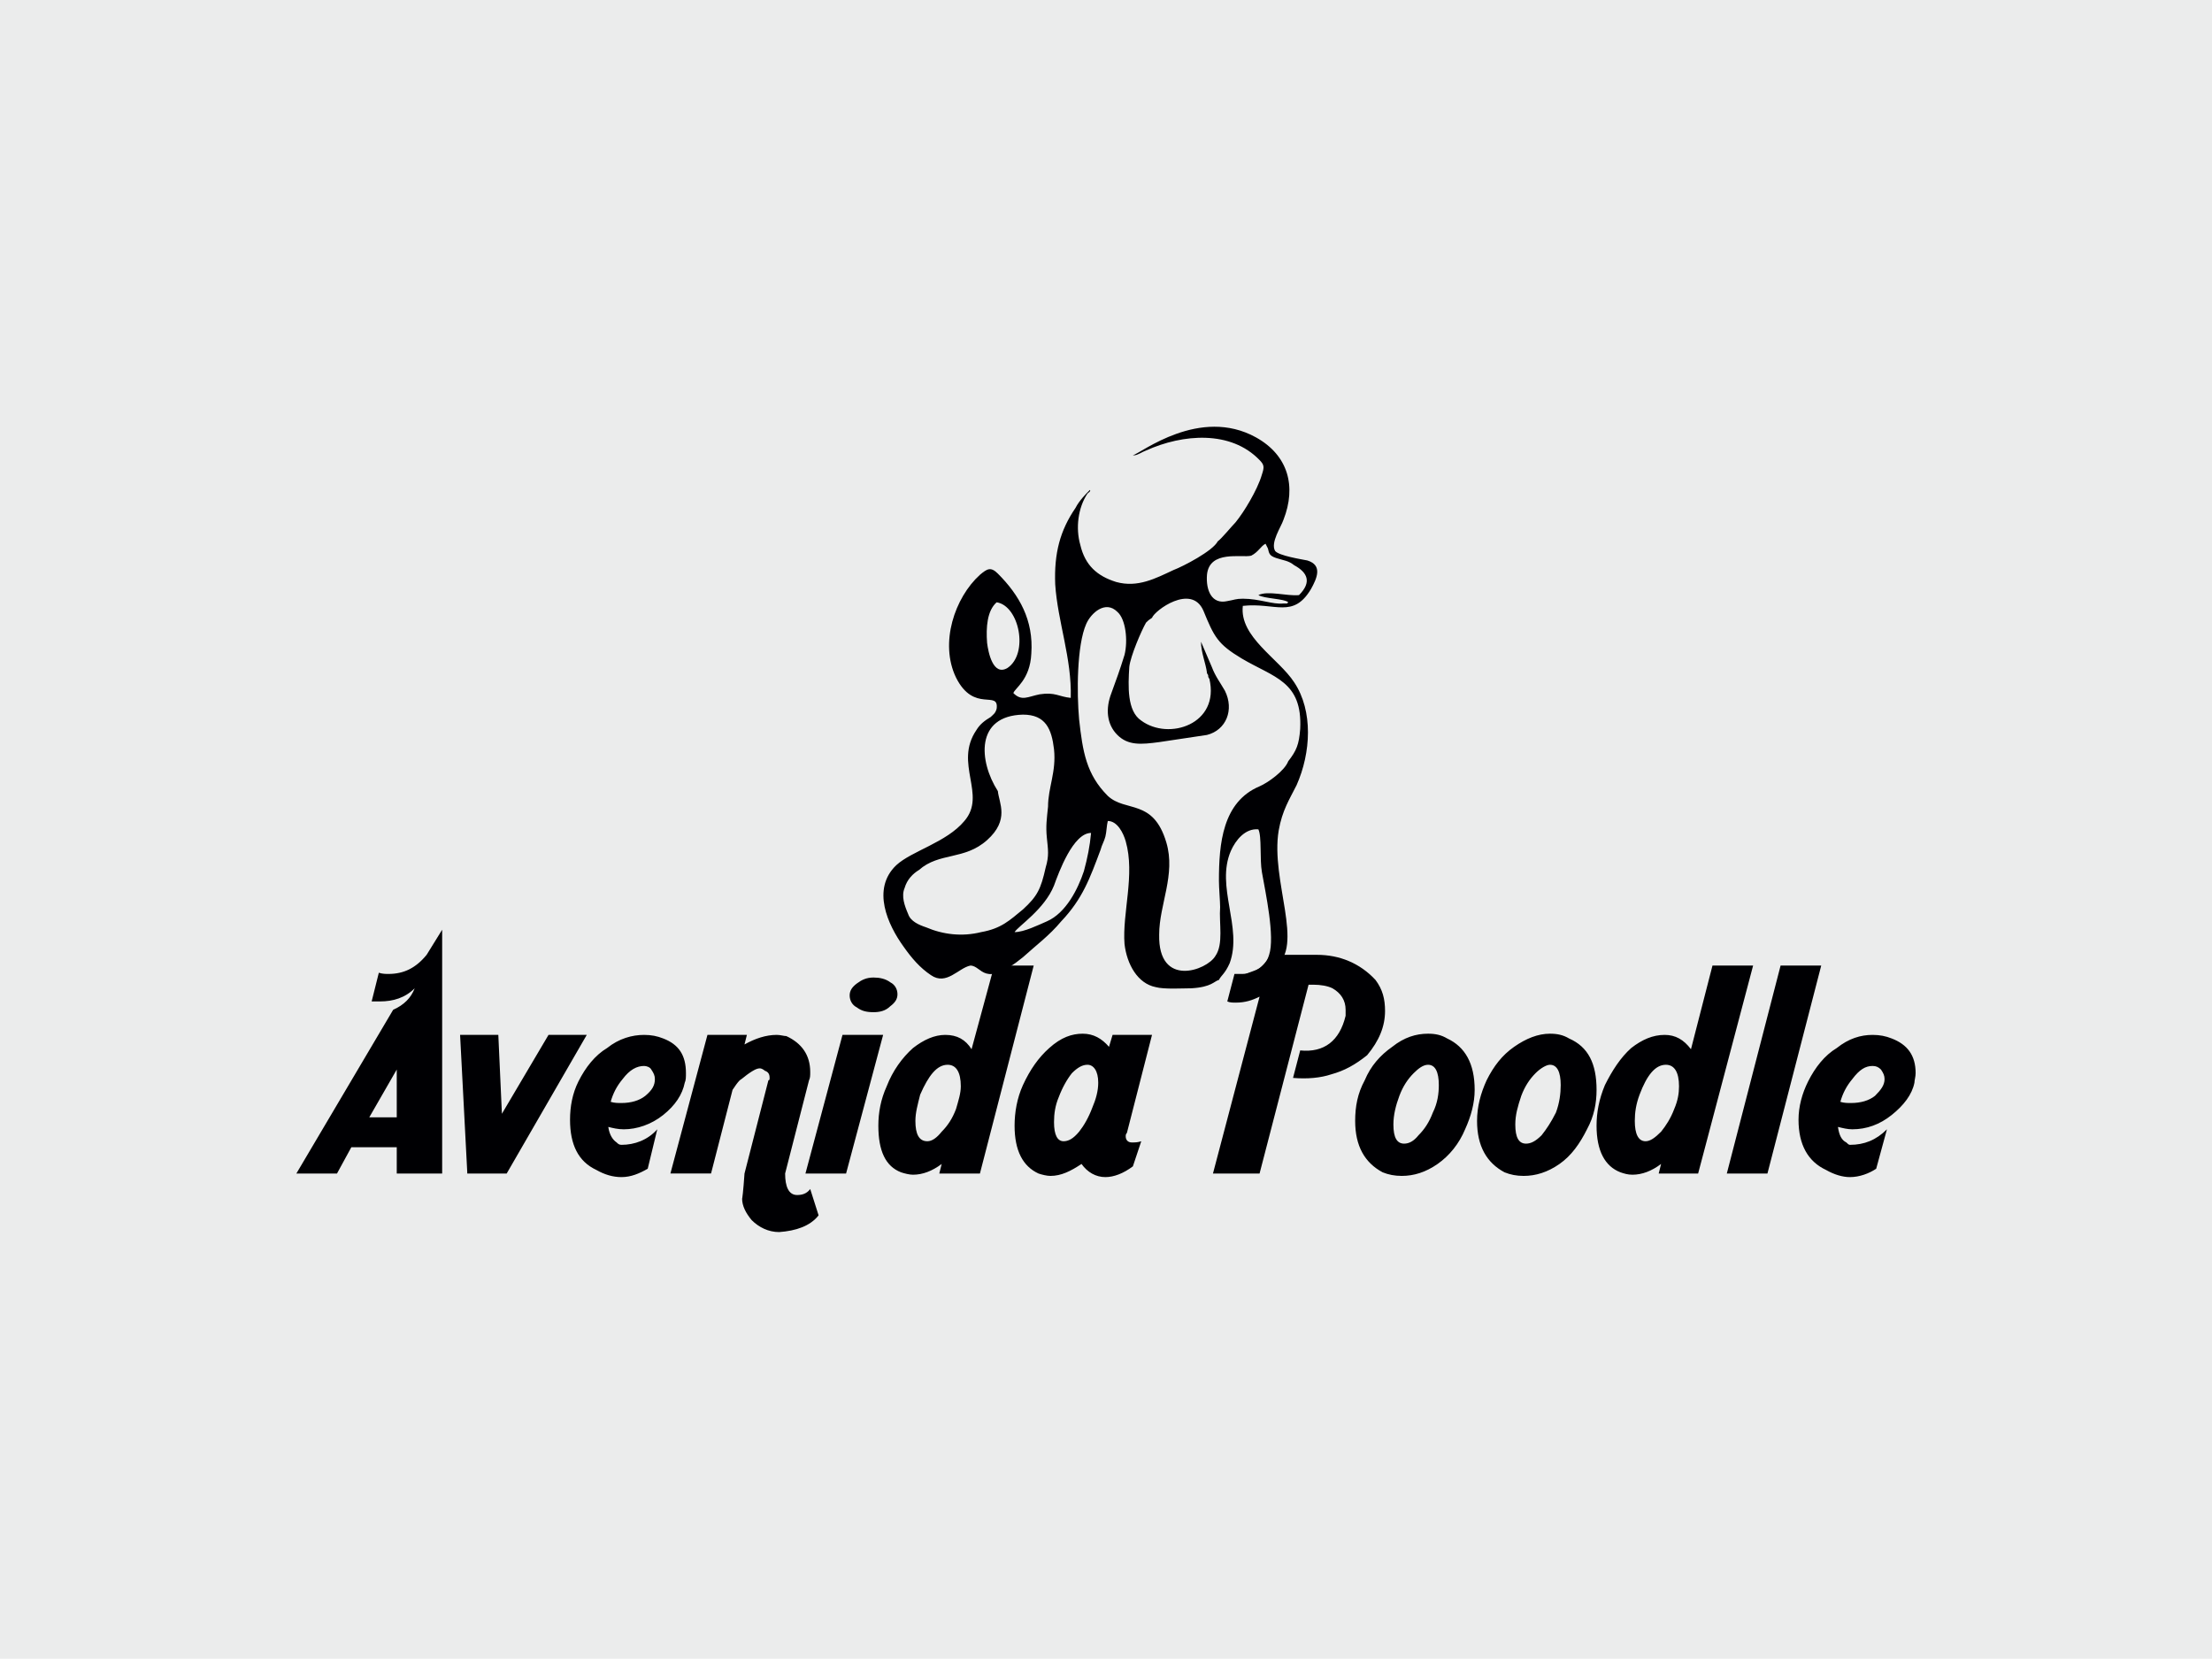 <?xml version="1.0" encoding="UTF-8"?>
<!DOCTYPE svg PUBLIC "-//W3C//DTD SVG 1.1//EN" "http://www.w3.org/Graphics/SVG/1.1/DTD/svg11.dtd">
<!-- Creator: CorelDRAW X8 -->
<svg xmlns="http://www.w3.org/2000/svg" xml:space="preserve" width="72.28mm" height="54.2mm" version="1.1" style="shape-rendering:geometricPrecision; text-rendering:geometricPrecision; image-rendering:optimizeQuality; fill-rule:evenodd; clip-rule:evenodd"
viewBox="0 0 1851 1388"
 xmlns:xlink="http://www.w3.org/1999/xlink">
 <defs>
  <style type="text/css">
   <![CDATA[
    .fil1 {fill:#000003}
    .fil0 {fill:#EBECEC}
   ]]>
  </style>
 </defs>
 <g id="Capa_x0020_1">
  <g id="_2218928477792">
   <rect class="fil0" width="1851" height="1388"/>
   <path class="fil1" d="M876 771c16,-7 26,-27 31,-42 3,-11 5,-21 6,-32 -15,0 -27,33 -31,44 -8,20 -30,34 -33,39 8,0 20,-6 27,-9l0 0zm-41 -109c-16,-25 -19,-63 21,-64 19,0 24,12 26,29 2,19 -5,32 -5,48 -1,10 -2,16 -1,26 1,10 2,15 -1,25 -4,18 -7,24 -19,35 -11,9 -18,16 -35,19 -16,4 -32,2 -46,-4 -6,-2 -13,-5 -15,-11 -3,-7 -6,-15 -3,-22 2,-7 7,-12 12,-15 17,-15 38,-8 57,-25 19,-17 10,-31 9,-41l0 0zm-1 -158c-8,7 -9,21 -8,34 1,8 5,28 17,21 18,-12 10,-52 -9,-55l0 0zm176 111c16,-4 23,-21 15,-37 -4,-7 -8,-12 -11,-20l-9 -21c0,9 4,18 5,26 0,1 0,0 1,2 0,1 0,2 1,3 9,38 -34,52 -57,35 -12,-8 -11,-29 -10,-45 1,-9 10,-30 14,-37 2,-2 2,-2 5,-4 2,-6 33,-29 43,-6 9,22 12,28 32,40 27,16 51,19 49,59 -1,13 -3,18 -10,27 -3,8 -17,18 -24,21 -31,13 -34,48 -34,79 0,6 1,17 1,22 -1,14 3,31 -4,41 -7,12 -48,27 -47,-18 0,-25 14,-50 6,-77 -11,-37 -34,-25 -49,-39 -18,-18 -21,-37 -24,-64 -2,-22 -2,-62 6,-80 4,-9 16,-20 26,-10 7,6 9,24 6,36 -4,13 -7,21 -11,32 -5,13 -4,26 5,35 9,9 20,8 35,6 13,-2 27,-4 40,-6l0 0zm37 -150c-8,2 -35,-5 -37,16 -1,13 4,25 17,22 6,-1 7,-2 13,-2 14,0 25,5 34,4 1,0 1,0 3,0l1 -1c-3,-3 -20,-3 -25,-6 8,-4 24,1 34,0 11,-11 7,-19 -4,-25 -5,-4 -9,-4 -15,-6 -6,-2 -6,-4 -7,-8l-2 -4c-4,2 -6,7 -12,10l0 0zm0 351l-7 0c11,-5 18,-4 22,-17 5,-15 -3,-52 -6,-69 -2,-11 0,-30 -3,-36 -11,-1 -19,9 -23,18 -13,30 10,64 -1,94 -4,9 -7,10 -9,14 -4,1 -6,6 -23,7 -7,0 -23,1 -30,-1 -15,-3 -24,-19 -26,-36 -2,-26 9,-58 1,-86 -2,-7 -7,-17 -15,-17 -1,4 -1,9 -2,13 -1,4 -3,7 -4,11 -9,24 -15,41 -33,60 -10,12 -21,20 -32,30 -33,27 -34,7 -44,7 -10,2 -20,17 -33,8 -9,-6 -16,-14 -23,-24 -13,-18 -27,-48 -6,-68 13,-12 42,-19 57,-37 19,-22 -9,-48 10,-76 3,-5 7,-8 12,-11 2,-2 4,-3 5,-7 2,-16 -19,4 -34,-26 -14,-29 -1,-67 20,-86 6,-5 9,-7 15,-1 18,18 30,39 28,67 -1,22 -14,29 -15,33 7,7 12,3 22,1 13,-2 16,2 26,3 1,-33 -11,-64 -13,-95 -1,-26 4,-45 17,-64 3,-6 9,-12 12,-15 1,1 -1,2 -2,3 -8,12 -10,29 -6,43 4,17 14,26 30,31 18,5 33,-3 48,-10 8,-3 33,-16 37,-24 3,-2 12,-13 15,-16 4,-5 8,-11 12,-18 4,-7 8,-15 10,-22 2,-6 2,-8 -2,-12 -24,-25 -64,-22 -95,-8 -3,1 -7,4 -10,4l-1 0c7,-2 56,-41 103,-15 27,15 34,41 23,69 -2,6 -11,19 -7,26 3,4 22,7 27,8 13,4 8,15 3,24 -15,25 -30,11 -57,14 -3,26 30,44 43,64 16,24 14,59 2,86 -6,12 -12,21 -15,38 -7,42 22,97 -3,114 -5,4 -11,7 -20,7l0 0z"/>
   <path class="fil1" d="M309 935l23 0 0 -40 -23 40 0 0zm23 25l-38 0 -12 22 -34 0 81 -137c9,-4 15,-10 18,-18 -8,8 -18,11 -29,11 -2,0 -5,0 -7,0l6 -24c3,1 6,1 8,1 13,0 23,-5 32,-16l13 -21 0 204 -38 0 0 -22 0 0zm59 22l0 -1 -6 -115 32 0 3 66 39 -66 32 0 -67 116 -33 0 0 0zm118 -39c4,1 8,2 13,2 11,0 23,-4 33,-12 10,-8 16,-17 18,-27 1,-2 1,-5 1,-8 0,-15 -6,-24 -19,-29 -5,-2 -10,-3 -16,-3 -10,0 -21,3 -31,11 -10,6 -18,16 -24,28 -5,10 -7,21 -7,32 0,21 7,35 22,42 7,4 14,6 21,6 8,0 15,-3 22,-7l8 -33c-8,9 -19,13 -30,13 -2,0 -3,-1 -4,-2 -3,-2 -6,-6 -7,-13l0 0zm2 -21c2,-7 5,-13 10,-19 6,-8 12,-11 18,-11 2,0 5,1 6,3 2,3 3,5 3,8 0,5 -2,9 -8,14 -5,4 -12,6 -20,6 -3,0 -6,0 -9,-1l0 0zm156 78c4,0 8,-1 11,-5l7 22c-7,9 -19,13 -33,14 -9,0 -17,-4 -23,-10 -5,-6 -8,-12 -8,-18 0,1 1,-6 2,-21l20 -78c1,0 1,-1 1,-2 0,-3 -1,-5 -4,-6 -1,-1 -3,-2 -4,-2 -3,0 -6,2 -9,4 -3,2 -5,4 -8,6 -2,2 -4,5 -6,8l-18 70 -34 0 31 -116 33 0 -2 8c9,-5 18,-8 27,-8 3,0 6,1 8,1 13,6 20,16 20,30 0,3 0,5 -1,7l-20 78c0,11 3,18 10,18l0 0zm72 -134l-34 0 -31 116 34 0 31 -116 0 0zm-8 -19c-6,0 -10,-1 -14,-4 -4,-2 -6,-6 -6,-10 0,-4 2,-7 6,-10 4,-3 8,-5 14,-5 5,0 10,1 14,4 4,2 6,6 6,10 0,4 -2,7 -6,10 -4,4 -9,5 -14,5l0 0zm23 134c-13,-5 -19,-18 -19,-39 0,-11 2,-22 7,-33 5,-13 13,-24 22,-32 9,-7 18,-11 27,-11 10,0 17,4 22,12l19 -70 33 0 -45 174 -34 0 2 -8c-8,6 -16,9 -24,9 -3,0 -7,-1 -10,-2l0 0zm39 -90c-9,0 -16,9 -23,25 -2,8 -4,15 -4,22 0,11 3,17 10,17 4,0 8,-3 12,-8 5,-5 9,-11 12,-19 2,-7 4,-13 4,-19 0,-12 -4,-18 -11,-18l0 0zm76 91c3,1 7,2 10,2 9,0 17,-4 26,-10 5,7 12,11 20,11 7,0 15,-3 23,-9l7 -21c-3,1 -5,1 -8,1 -3,0 -5,-2 -5,-5 0,-1 0,-2 1,-3l21 -82 -33 0 -3 10c-6,-7 -13,-11 -22,-11 -9,0 -18,3 -28,12 -9,8 -16,18 -22,31 -5,11 -7,23 -7,34 0,21 7,34 20,40l0 0zm41 -91c5,0 9,5 9,15 0,7 -2,14 -5,21 -3,8 -7,15 -11,20 -5,6 -9,8 -13,8 -5,0 -8,-5 -8,-16 0,-7 1,-14 4,-21 3,-8 7,-15 11,-20 5,-5 9,-7 13,-7l0 0zm144 -57c-6,3 -12,5 -20,5 -2,0 -5,0 -7,-1l6 -23c2,0 4,0 6,0 10,0 18,-5 24,-16l39 0c19,0 36,7 49,21 6,8 8,16 8,26 0,13 -5,25 -15,37 -10,8 -19,13 -30,16 -9,3 -20,4 -32,3l6 -23c20,2 33,-8 38,-29 0,-1 0,-3 0,-5 0,-8 -4,-14 -11,-18 -4,-2 -10,-3 -16,-3 -1,0 -3,0 -4,0l-41 158 -39 0 39 -148 0 0zm103 147c5,2 10,3 16,3 10,0 20,-3 30,-10 10,-7 18,-17 23,-29 5,-11 8,-22 8,-33 0,-22 -8,-36 -23,-43 -5,-3 -10,-4 -16,-4 -10,0 -20,3 -30,11 -10,7 -18,16 -23,28 -6,11 -8,22 -8,34 0,21 8,35 23,43l0 0zm38 -90c6,0 9,6 9,17 0,7 -1,15 -5,23 -3,8 -7,14 -12,19 -4,5 -8,7 -12,7 -6,0 -9,-5 -9,-16 0,-8 2,-16 5,-24 3,-8 7,-14 12,-19 4,-4 8,-7 12,-7l0 0zm64 90c-15,-8 -23,-22 -23,-43 0,-12 3,-23 8,-34 6,-12 13,-21 23,-28 10,-7 20,-11 30,-11 6,0 11,1 16,4 16,7 23,21 23,43 0,11 -2,22 -8,33 -6,12 -13,22 -23,29 -10,7 -20,10 -30,10 -6,0 -11,-1 -16,-3l0 0zm38 -90c-3,0 -8,3 -12,7 -5,5 -9,11 -12,19 -3,9 -5,16 -5,24 0,11 3,16 9,16 4,0 8,-2 13,-7 4,-5 8,-11 12,-19 3,-8 4,-16 4,-23 0,-11 -3,-17 -9,-17l0 0zm59 90c3,1 6,2 10,2 8,0 16,-3 24,-9l-2 8 33 0 46 -174 -34 0 -18 70c-6,-8 -13,-12 -22,-12 -10,0 -19,4 -28,11 -9,8 -16,19 -22,31 -5,12 -7,23 -7,34 0,21 7,34 20,39l0 0zm38 -90c7,0 11,6 11,18 0,6 -1,12 -4,19 -3,8 -7,14 -11,19 -5,5 -9,8 -13,8 -6,0 -9,-6 -9,-17 0,-7 1,-14 4,-22 6,-16 13,-25 22,-25l0 0zm85 91l-34 0 45 -174 34 0 -45 174 0 0zm59 -39c4,1 8,2 12,2 12,0 23,-4 33,-12 10,-8 17,-17 19,-27 0,-2 1,-5 1,-8 0,-15 -7,-24 -20,-29 -5,-2 -10,-3 -16,-3 -10,0 -20,3 -30,11 -10,6 -18,16 -24,28 -5,10 -8,21 -8,32 0,21 8,35 23,42 7,4 14,6 20,6 8,0 16,-3 22,-7l9 -33c-9,9 -19,13 -31,13 -1,0 -2,-1 -3,-2 -4,-2 -6,-6 -7,-13l0 0zm2 -21c2,-7 5,-13 10,-19 6,-8 11,-11 17,-11 3,0 5,1 7,3 2,3 3,5 3,8 0,5 -3,9 -8,14 -5,4 -12,6 -20,6 -3,0 -6,0 -9,-1l0 0z"/>
  </g>
 </g>
</svg>
